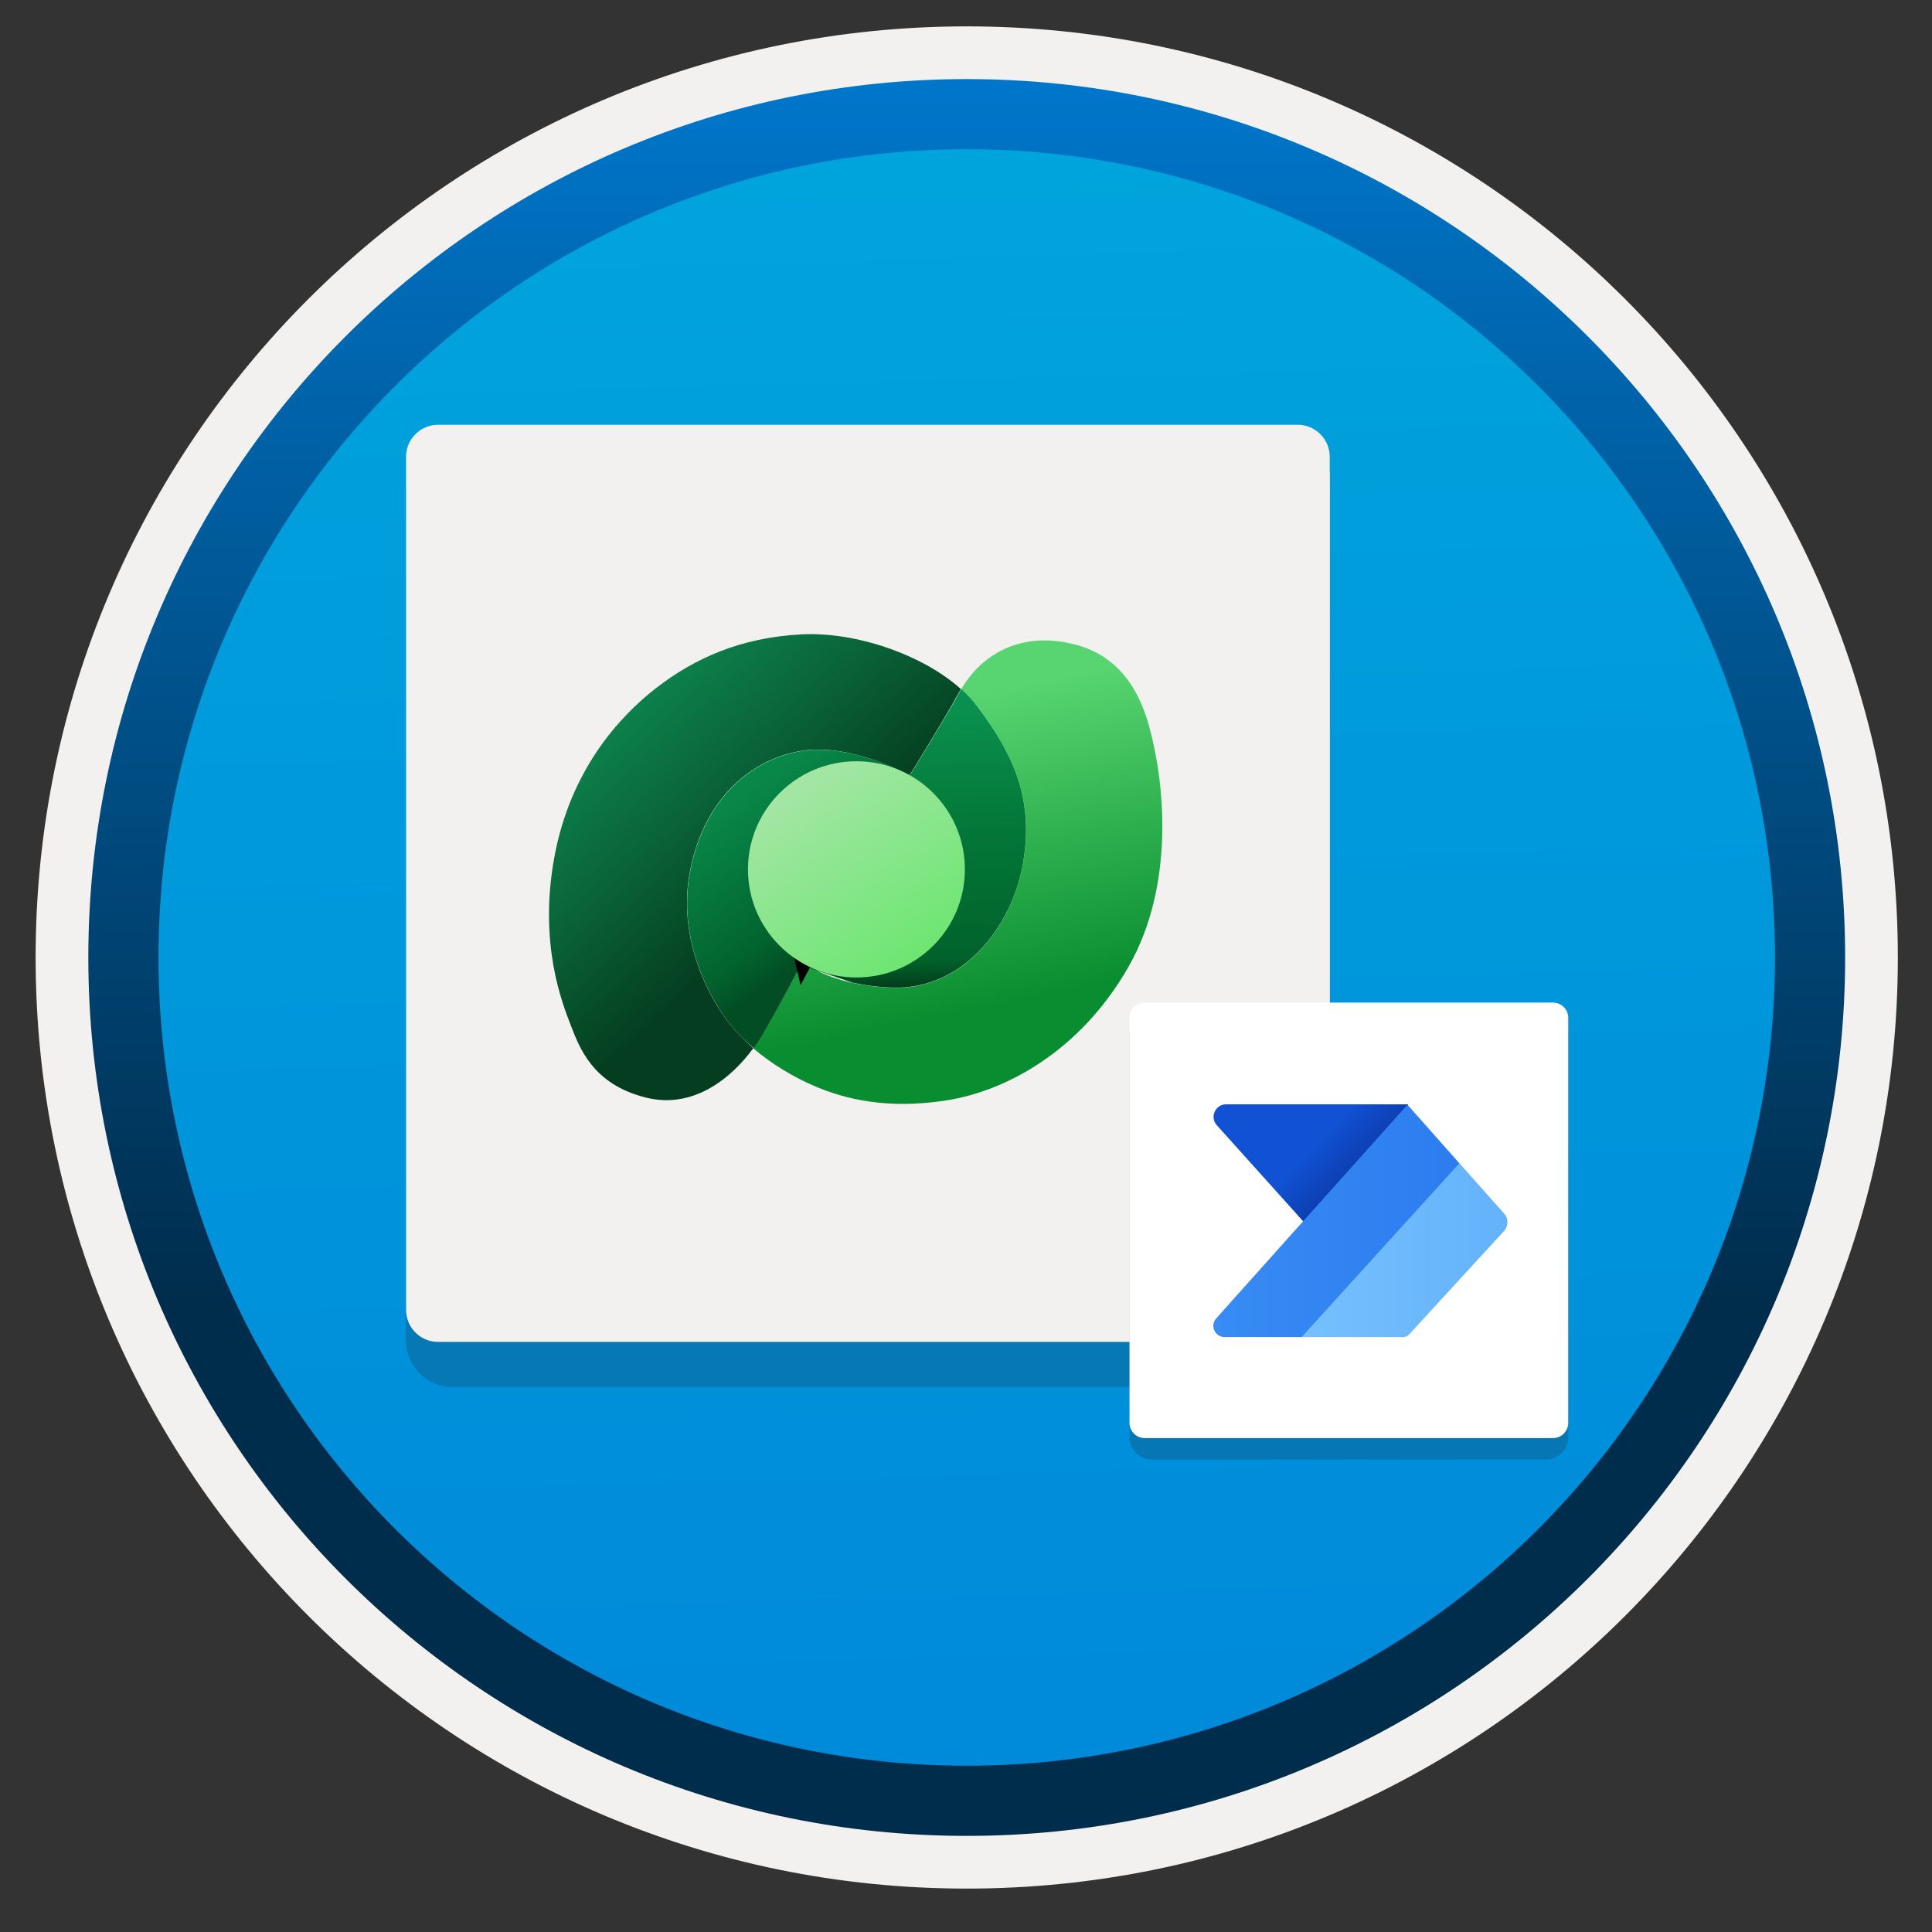 <svg width="103" height="103" viewBox="0 0 103 103" fill="none" xmlns="http://www.w3.org/2000/svg">
<rect x="0" y="0" width="103" height="103" fill="#333333" stroke="none"/>
<path d="M51.539 97.856C25.689 97.856 4.729 76.906 4.729 51.046C4.729 25.186 25.689 4.236 51.539 4.236C77.389 4.236 98.35 25.196 98.35 51.046C98.35 76.896 77.389 97.856 51.539 97.856Z" fill="url(#paint0_linear)"/>
<path fill-rule="evenodd" clip-rule="evenodd" d="M97.439 51.046C97.439 76.396 76.889 96.946 51.539 96.946C26.189 96.946 5.639 76.396 5.639 51.046C5.639 25.696 26.189 5.146 51.539 5.146C76.889 5.146 97.439 25.696 97.439 51.046ZM51.539 1.406C78.959 1.406 101.179 23.626 101.179 51.046C101.179 78.466 78.949 100.686 51.539 100.686C24.119 100.686 1.899 78.456 1.899 51.046C1.899 23.626 24.119 1.406 51.539 1.406Z" fill="#F2F1F0"/>
<path fill-rule="evenodd" clip-rule="evenodd" d="M94.629 51.046C94.629 74.846 75.339 94.136 51.539 94.136C27.739 94.136 8.449 74.846 8.449 51.046C8.449 27.246 27.739 7.956 51.539 7.956C75.339 7.956 94.629 27.246 94.629 51.046ZM51.539 4.216C77.399 4.216 98.369 25.186 98.369 51.046C98.369 76.906 77.399 97.876 51.539 97.876C25.679 97.876 4.709 76.906 4.709 51.046C4.709 25.186 25.669 4.216 51.539 4.216Z" fill="url(#paint1_linear)"/>
<path opacity="0.2" d="M68.38 73.944C69.77 73.944 70.89 72.815 70.89 71.434V25.909H21.639V71.444C21.639 72.834 22.768 73.954 24.148 73.954H68.38V73.944Z" fill="#1F1D21"/>
<path d="M70.89 25.118V24.355C70.89 23.409 70.127 22.646 69.181 22.646H23.357C22.411 22.646 21.648 23.409 21.648 24.355V25.205V25.977V69.832C21.648 70.778 22.411 71.54 23.357 71.54H69.191C70.137 71.54 70.9 70.778 70.9 69.832V25.205C70.9 25.176 70.89 25.147 70.89 25.118Z" fill="#F2F1F0"/>
<path d="M61.616 40.276C61.258 38.423 60.602 35.209 57.31 34.359C54.105 33.538 52.136 35.209 51.248 36.734C51.586 37.033 51.876 37.352 52.127 37.689C53.903 40.093 55.158 42.439 54.549 45.982C53.951 49.524 51.277 52.748 47.676 52.662C44.867 52.594 43.178 51.629 42.927 51.33C42.898 51.3 42.879 51.223 42.85 51.127C42.309 52.15 41.411 53.859 40.687 55.094C40.533 55.355 40.359 55.625 40.166 55.895C41.16 56.735 42.319 57.44 43.496 57.932C45.051 58.589 47.29 59.158 50.447 58.666C53.613 58.174 57.59 56.05 60.158 51.551C62.735 47.043 61.886 41.676 61.616 40.276Z" fill="url(#paint2_linear)"/>
<path d="M39.278 55.027C38.129 53.801 36.063 50.422 36.768 46.541C37.472 42.67 39.982 40.46 42.762 40.026C45.349 39.62 48.294 41.252 48.294 41.252L47.637 42.728C47.637 42.728 50.311 38.423 51.151 36.869C51.18 36.821 51.199 36.782 51.228 36.734C49.153 34.871 45.571 33.674 42.753 33.819C39.48 33.983 37.028 35.102 35.011 36.657C32.993 38.211 30.406 41.078 29.557 45.682C28.707 50.287 29.962 53.453 30.425 54.65C30.889 55.847 31.593 57.817 34.461 58.521C36.922 59.129 38.949 57.537 40.156 55.886C39.857 55.616 39.557 55.326 39.278 55.027Z" fill="url(#paint3_linear)"/>
<path d="M42.772 40.035C39.992 40.469 37.482 42.68 36.777 46.551C36.072 50.422 38.138 53.8 39.287 55.036C39.567 55.335 39.866 55.615 40.185 55.885C40.378 55.615 40.551 55.345 40.706 55.084C41.42 53.849 42.328 52.14 42.868 51.117C42.666 50.277 42.54 47.419 42.54 47.419L43.332 50.229C43.332 50.229 43.148 50.576 42.868 51.117C42.897 51.223 42.916 51.29 42.945 51.319C43.003 51.397 43.167 51.512 43.409 51.657L47.926 41.058C47.019 40.633 44.789 39.716 42.772 40.035Z" fill="url(#paint4_linear)"/>
<path d="M52.125 37.689C51.874 37.351 51.585 37.033 51.247 36.733C51.218 36.782 51.199 36.82 51.17 36.868C50.639 37.853 49.374 39.929 48.515 41.328L43.1 51.59L45.465 52.391C46.092 52.526 46.835 52.632 47.675 52.652C51.276 52.729 53.95 49.514 54.548 45.972C55.147 42.429 53.902 40.083 52.125 37.689Z" fill="url(#paint5_linear)"/>
<path d="M42.53 47.42C42.53 47.42 42.656 50.277 42.858 51.117C43.138 50.586 43.322 50.229 43.322 50.229L42.53 47.42Z" stroke="black" stroke-miterlimit="10"/>
<path d="M45.658 52.111C48.852 52.111 51.441 49.531 51.441 46.348C51.441 43.165 48.852 40.585 45.658 40.585C42.465 40.585 39.876 43.165 39.876 46.348C39.876 49.531 42.465 52.111 45.658 52.111Z" fill="url(#paint6_linear)"/>
<path opacity="0.2" d="M82.409 77.817C83.065 77.817 83.606 77.286 83.606 76.62V54.996H60.216V76.62C60.216 77.276 60.747 77.817 61.413 77.817H82.409Z" fill="#1F1D21"/>
<path d="M83.606 54.629V54.262C83.606 53.808 83.239 53.451 82.795 53.451H61.027C60.573 53.451 60.216 53.818 60.216 54.262V54.667V55.034V75.856C60.216 76.31 60.583 76.667 61.027 76.667H82.795C83.249 76.667 83.606 76.3 83.606 75.856V54.667C83.606 54.658 83.606 54.639 83.606 54.629Z" fill="white"/>
<path d="M75.073 62.901L70.101 65.807L64.869 59.986C64.483 59.561 64.792 58.876 65.361 58.876H75.063L75.073 62.901Z" fill="url(#paint7_linear)"/>
<path d="M77.833 62.052L75.034 58.895L64.84 70.286C64.492 70.672 64.772 71.281 65.284 71.281H69.541L77.833 62.052Z" fill="url(#paint8_linear)"/>
<path d="M80.188 64.697L77.803 62.014L69.395 71.281H74.821C74.936 71.281 75.043 71.233 75.12 71.146L80.188 65.624C80.42 65.363 80.429 64.958 80.188 64.697Z" fill="url(#paint9_linear)"/>
<defs>
<linearGradient id="paint0_linear" x1="49.769" y1="-13.748" x2="53.752" y2="132.021" gradientUnits="userSpaceOnUse">
<stop stop-color="#00ABDE"/>
<stop offset="1" stop-color="#007ED8"/>
</linearGradient>
<linearGradient id="paint1_linear" x1="51.539" y1="-2.446" x2="51.539" y2="99.317" gradientUnits="userSpaceOnUse">
<stop stop-color="#007ED8"/>
<stop offset="0.707" stop-color="#002D4C"/>
</linearGradient>
<linearGradient id="paint2_linear" x1="48.554" y1="36.873" x2="52.235" y2="54.462" gradientUnits="userSpaceOnUse">
<stop offset="0.045" stop-color="#58D570"/>
<stop offset="0.963" stop-color="#088D30"/>
</linearGradient>
<linearGradient id="paint3_linear" x1="31.504" y1="36.009" x2="43.939" y2="49.508" gradientUnits="userSpaceOnUse">
<stop offset="0.062" stop-color="#0D8851"/>
<stop offset="0.477" stop-color="#0A6339"/>
<stop offset="0.877" stop-color="#043D1F"/>
</linearGradient>
<linearGradient id="paint4_linear" x1="35.354" y1="36.772" x2="45.008" y2="50.026" gradientUnits="userSpaceOnUse">
<stop stop-color="#0A904E"/>
<stop offset="0.432" stop-color="#088748"/>
<stop offset="0.858" stop-color="#02632E"/>
<stop offset="0.978" stop-color="#024D24"/>
</linearGradient>
<linearGradient id="paint5_linear" x1="48.591" y1="37.826" x2="49.082" y2="53.698" gradientUnits="userSpaceOnUse">
<stop stop-color="#0A904E"/>
<stop offset="0.412" stop-color="#037737"/>
<stop offset="0.843" stop-color="#01622B"/>
<stop offset="1" stop-color="#00210F"/>
</linearGradient>
<linearGradient id="paint6_linear" x1="41.992" y1="40.822" x2="49.928" y2="52.766" gradientUnits="userSpaceOnUse">
<stop offset="0.092" stop-color="#A3E6A4"/>
<stop offset="0.907" stop-color="#6AE66F"/>
</linearGradient>
<linearGradient id="paint7_linear" x1="65.349" y1="55.533" x2="76.661" y2="66.176" gradientUnits="userSpaceOnUse">
<stop offset="0.46" stop-color="#1152D4"/>
<stop offset="0.616" stop-color="#0D3FB3"/>
</linearGradient>
<linearGradient id="paint8_linear" x1="64.68" y1="65.085" x2="77.83" y2="65.085" gradientUnits="userSpaceOnUse">
<stop stop-color="#388CF4"/>
<stop offset="1" stop-color="#2C7CEF"/>
</linearGradient>
<linearGradient id="paint9_linear" x1="69.395" y1="66.643" x2="80.367" y2="66.643" gradientUnits="userSpaceOnUse">
<stop stop-color="#76C0FD"/>
<stop offset="1" stop-color="#63B2FB"/>
</linearGradient>
</defs>
</svg>
